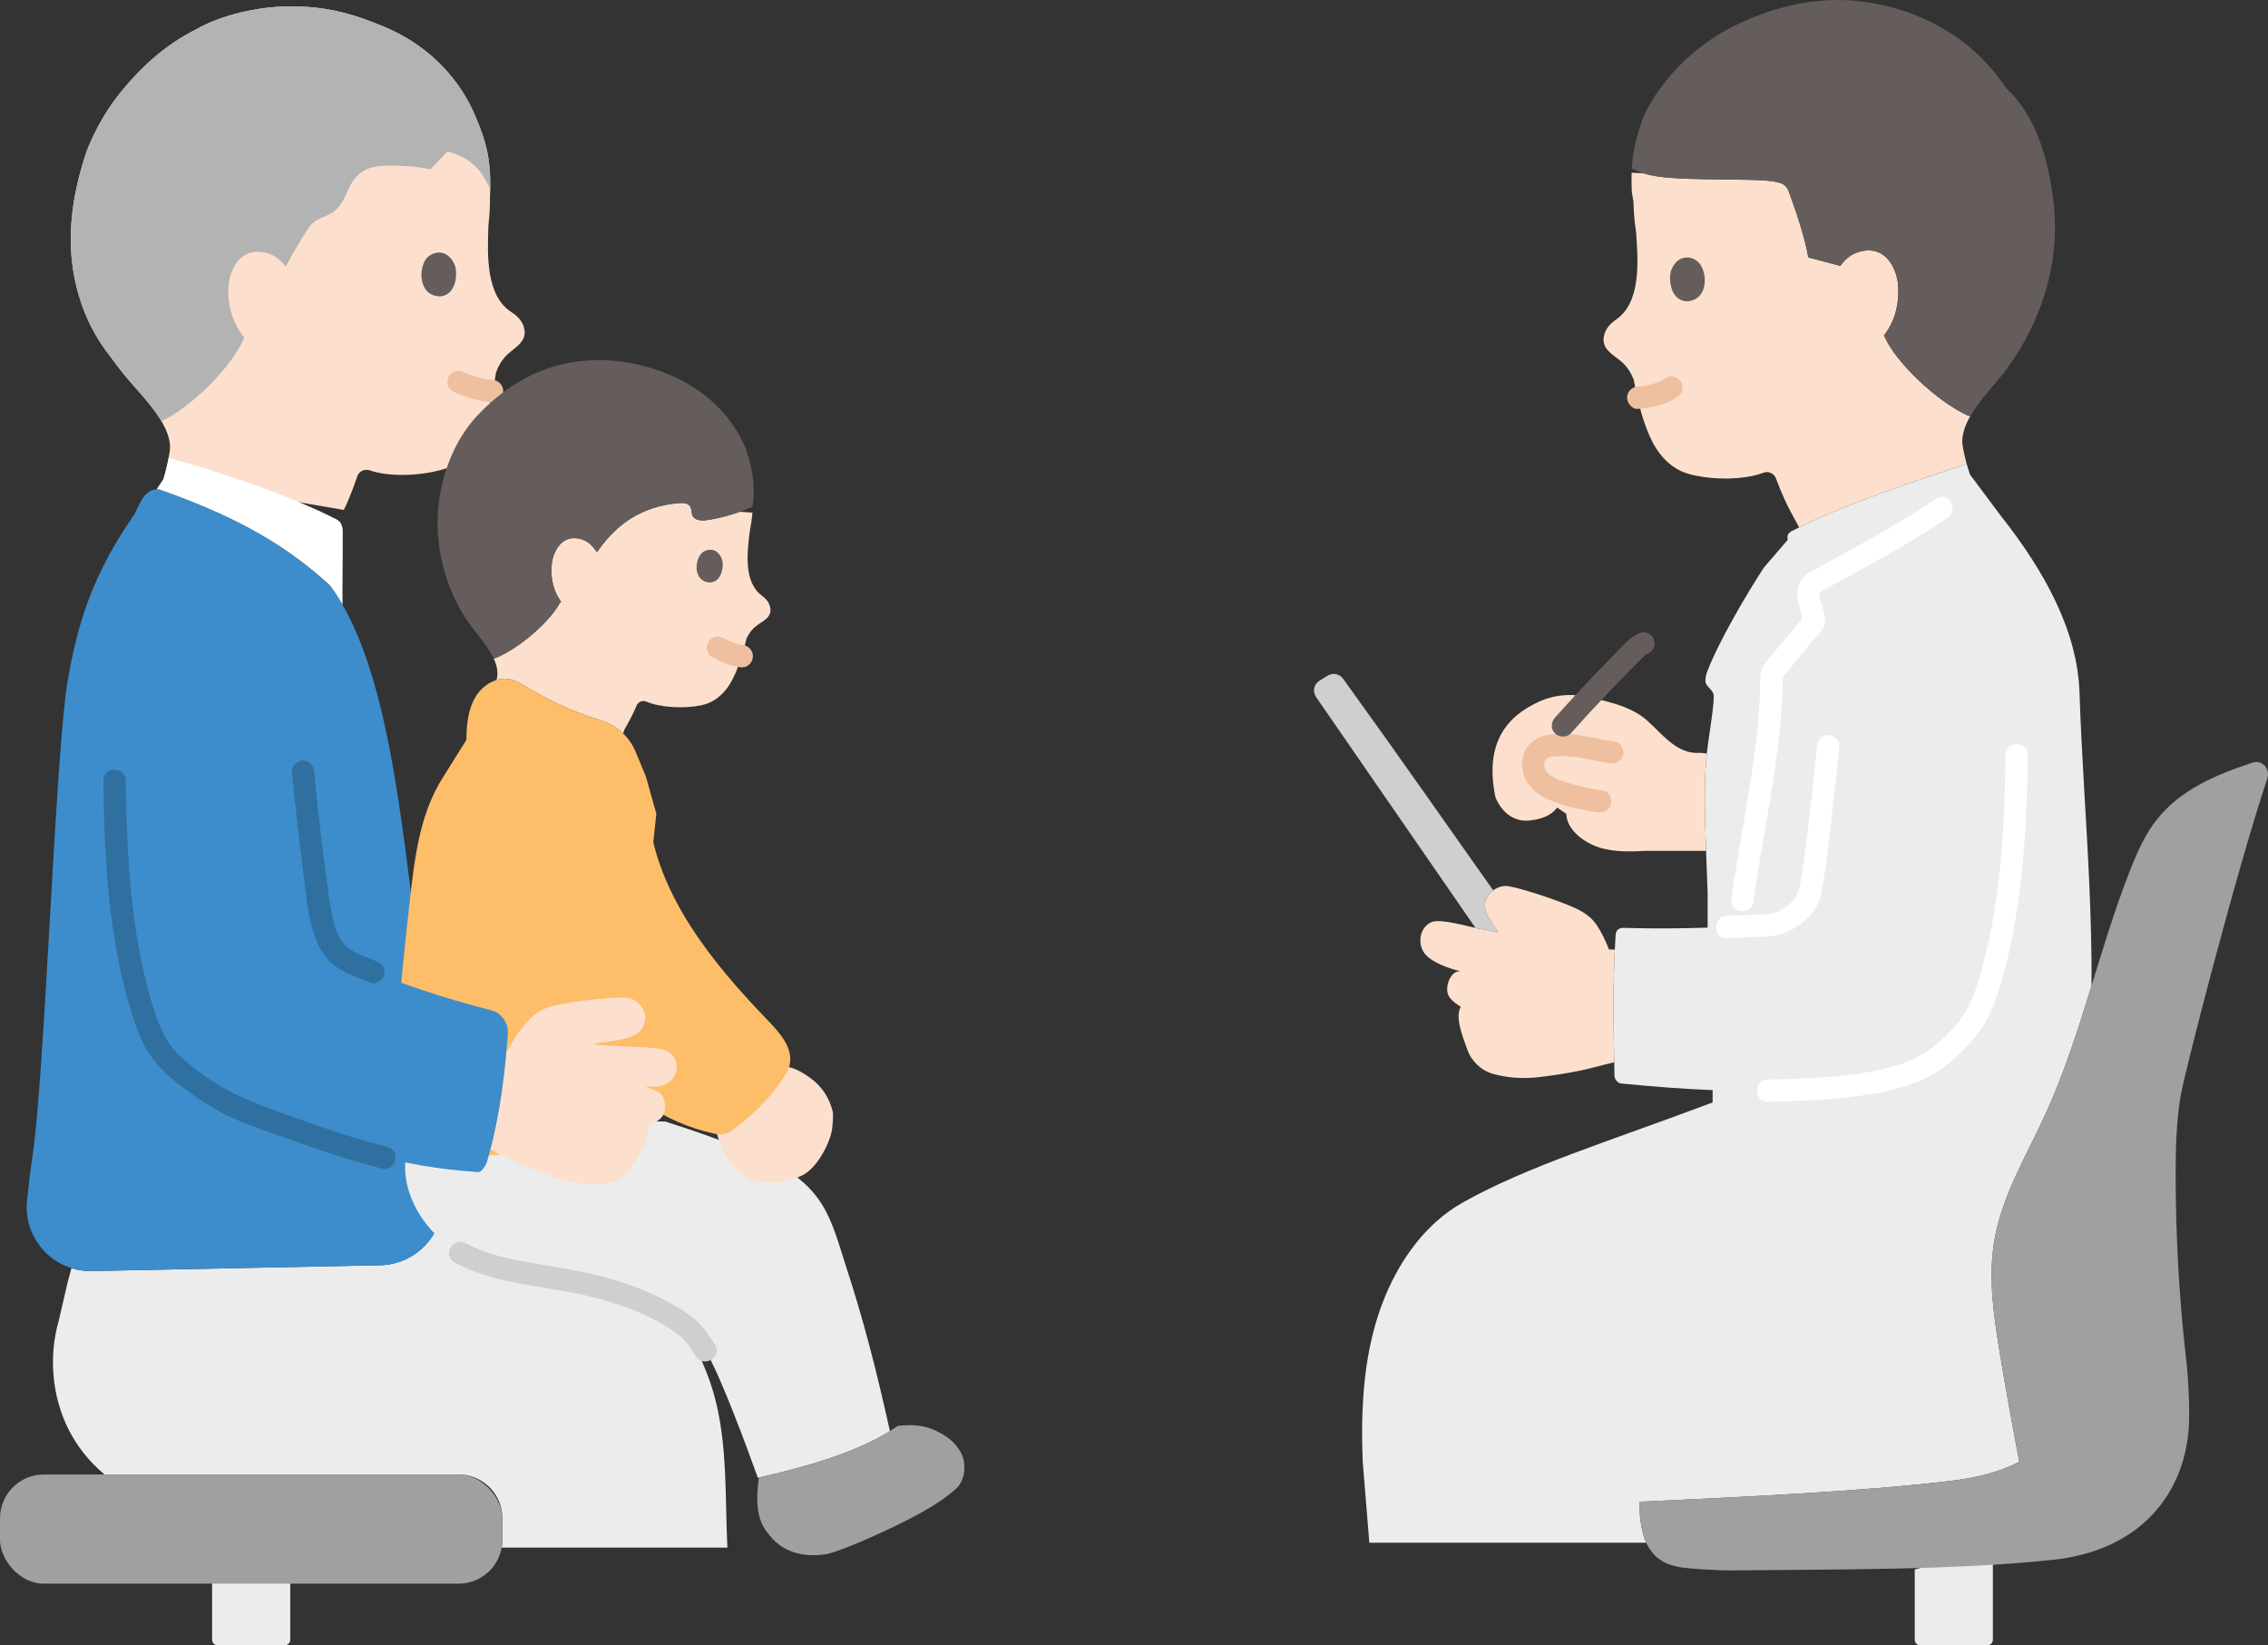<?xml version="1.0" encoding="UTF-8"?><svg id="b" xmlns="http://www.w3.org/2000/svg" width="406.334" height="294.728" viewBox="0 0 406.334 294.728"><rect x="0" y="0" width="406.334" height="294.728" fill="#333333" stroke="none"/><defs><style>.d{fill:#3d8dcc;}.e{fill:#fff;}.f{fill:#a0a0a0;}.g{fill:#fce0cd;}.h{fill:#b3b3b3;}.i{fill:#ececec;}.j{fill:#efc0a0;}.k{fill:#2f70a1;}.l{fill:#645d5c;}.m{fill:#cfcfcf;}.n{fill:#febe69;}</style></defs><g id="c"><path class="g" d="M29.294,85.805c.536-1.682,1.202-4.795,1.173-5.802-.128-4.569-5.427-9.421-8.262-12.938-.789-.979-1.652-2.077-2.548-3.346-3.13-3.987-5.486-8.897-6.512-15.084-1.228-7.405.073-14.785,2.458-21.759,1.492-3.717,3.461-7.103,5.596-9.816,4.655-5.916,9.398-9.521,13.813-11.732,5.005-2.892,11.448-3.92,14.654-4.106,8.007-.464,13.433,1.188,19.074,3.535,11.822,4.918,15.667,14.267,16.484,16.197,1.959,4.628,2.837,7.899,2.559,14.275.017,1.63-.072,3.342-.276,5.142-.195,5.294-.486,12.636,4.172,15.576.925.584,1.72,1.38,2.093,2.404.981,2.707-1.363,3.735-2.869,5.156-.997.938-1.63,2.069-2.066,3.305-.207,1.716-.743,4.706-1.581,7.541-.554,1.867-1.243,3.674-2.062,4.989-1.738,2.816-3.805,4.142-5.896,4.752-4.097,1.196-9.606,1.352-13.085.157-.834-.288-1.754.104-2.144.897-.061.129-1.01,3.217-2.466,6.199"/><path class="i" d="M38,281.313v12.415c0,.552.448,1,1,1h12.001c.552,0,1-.448,1-1v-12.415"/><path class="i" d="M79.221,216.752c.01-.02.01-.04.01-.06l.74-1.81c14.63,5.93,26.21,10.05,35.58,16.12,5.49,3.55,9.37,9.87,11.71,16.69,3.17,9.24,2.59,19.32,3.05,29.54h-40.43c.08-.45.12-.91.12-1.38v-3.89c0-4.32-3.51-7.83-7.83-7.83H18.731c-.73-.6-1.43-1.25-2.1-1.95-1.73-1.81-3.2-3.86-4.33-6.09-2.98-5.88-3.61-13.08-1.8-19.4l1.62-7.01.68-2.51c1.08.34,2.23.52,3.43.52l51.64-1.04c5.72,0,10.58-4.23,11.35-9.9Z"/><path class="e" d="M59.011,104.792c-9.06-8.31-18.81-12.94-30.17-16.99-.27-.1-.53-.14-.79-.14l1.24-1.86c.32-1,.68-2.5.92-3.76l.11.02c9.49,2.57,21.79,6.79,29.92,10.95.3.15.68.46.83.75.15.28.33.86.33,1.18,0,2.09,0,7.71-.05,11.16l.01,2.24c-.68-1.2-1.41-2.32-2.19-3.37-.04-.06-.1-.12-.16-.18Z"/><path class="h" d="M72.906,6.844c-1.264-.752-2.649-1.455-4.166-2.086-5.642-2.347-11.067-3.999-19.074-3.535-3.206.186-9.649,1.215-14.654,4.106-4.415,2.211-9.158,5.816-13.813,11.732-2.135,2.713-4.104,6.098-5.596,9.816-2.385,6.974-3.686,14.354-2.458,21.759,1.026,6.187,3.382,11.097,6.512,15.084.896,1.268,1.759,2.367,2.548,3.346,1.901,2.357,4.908,5.314,6.723,8.384,5.58-2.651,12.651-9.87,14.649-14.578,0,0,.07-.165.185-.446-1.922-2.324-2.907-5.201-2.85-8.709.036-2.187,1.008-4.782,2.828-5.934,1.223-.774,2.761-.874,4.302-.377,1.402.452,2.323,1.289,3.151,2.349,1.092-2.053,2.281-4.103,3.562-6.14.502-.799,1.072-1.646,2.087-2.231.642-.37,1.402-.596,2.071-.937,1.956-.996,2.707-2.688,3.346-4.186s1.615-3.22,3.691-4.04c1.086-.429,2.265-.514,3.373-.541,2.739-.067,5.379.153,7.81.65l2.978-3.152c2.869.518,5.459,2.406,6.828,4.98,0,0,.444.833.887,1.667,0-.026,0-.052,0-.052.088-5.445-.799-8.557-2.604-12.818-.712-1.683-3.725-9.003-12.318-14.111Z"/><path class="d" d="M24.209,91.834c.783-1.642,1.083-2.203,1.37-2.61.817-1.16,1.97-1.883,3.258-1.424,11.36,4.052,21.114,8.677,30.175,16.995.06.055.114.115.163.18,8.855,11.941,11.801,34.107,14.271,53.491.072.768,1.722,16.667,3.389,23.226l1.094,4.306c3.166,2.609,6.161,4.944,8.501,6.722,2.06,1.565,2.484,4.472.989,6.583-3.586,5.064-7.077,10.196-10.468,15.392l2.281,1.999c-.003.02-.005.041-.008.062-.771,5.67-5.628,9.895-11.35,9.895l-51.638,1.037c-6.82,0-12.127-5.924-11.389-12.705.311-2.853.605-5.499.954-7.752,2.2-14.13,4.11-72.08,6.3-85.13,1.78-10.59,4.69-19.64,12.16-30.23"/><rect class="f" x="0" y="264.133" width="90.001" height="19.556" rx="7.833" ry="7.833"/><path class="l" d="M81.501,47.534c.498,1.562.288,5.184-2.531,5.552-3.736.057-4.043-4.31-2.836-6.393.988-1.705,3.998-2.47,5.367.841Z"/><path class="j" d="M88.159,68.045c-.329-.017-.657-.047-.984-.088l.532.071c-1.755-.237-3.41-.85-5.038-1.522-.446-.184-1.145-.03-1.541.202-.415.243-.811.718-.919,1.195-.117.512-.091,1.087.202,1.541.301.467.686.709,1.195.919,2.118.874,4.246,1.56,6.553,1.682,1.046.055,2.047-.959,2-2-.051-1.131-.879-1.941-2-2h0Z"/><path class="i" d="M343.044,281.147v12.581c0,.552.448,1,1,1h12.001c.552,0,1-.448,1-1,0-4.194,0-8.387,0-12.581v-3.958"/><path class="g" d="M351.561,79.172c.01.7.38,2.41.8,3.96l-.06.02c-8.6,2.78-21.52,7.11-29.97,11.32l-1.55-2.86c-1.55-2.93-2.61-5.98-2.68-6.11-.41-.78-1.35-1.14-2.17-.82-3.44,1.31-8.95,1.35-13.08.3-2.11-.54-4.23-1.79-6.06-4.55-.86-1.28-1.62-3.06-2.24-4.91-.93-2.81-1.57-5.77-1.84-7.48-.48-1.22-1.15-2.33-2.18-3.23-1.55-1.37-3.93-2.32-3.05-5.06.34-1.03,1.11-1.86,2.01-2.47,4.55-3.1,4.01-10.43,3.63-15.71-.29-1.91-.44-3.72-.47-5.44-.16-.95-.29-1.7-.29-1.7-.06-1.27-.07-2.42-.04-3.49l2.16.1c4.34,1.64,19.04.74,23.3,1.47.69.11,1.4.26,1.9.65.5.38.72.93.91,1.46,1.2,3.25,2.83,8.13,3.39,11.49l5.73,1.51c.78-1.06,1.66-1.91,3.03-2.4,1.52-.55,3.06-.5,4.31.23,1.86,1.08,2.92,3.64,3.03,5.83.18,3.5-.7,6.41-2.54,8.8.12.28.2.44.2.44,2.1,4.51,9.09,11.24,14.7,13.86l.56.16c-.88,1.52-1.45,3.07-1.44,4.63Z"/><path class="i" d="M322.331,94.472c8.45-4.21,21.37-8.54,29.97-11.32l.06-.02c.2.7.4,1.37.59,1.89l5.46,7.31c8.09,10.21,13.78,20.85,14.15,31.69.38,11.4,1.24,22.7,1.75,34.14.27,6.09.45,12.22.41,18.43-2.42,7.84-4.9,15.65-8.31,23.1-3.4,7.41-7.76,14.55-9.11,22.6-1.1,6.49-.14,13.15.92,19.66.57,3.48,1.17,6.97,1.8,10.45.47,2.62,1.12,6.14,1.76,9.45-3.43,1.82-7.72,2.95-13.29,3.54-7.85.91-16.73,1.59-26.06,2.15-9.3.57-19.05,1.02-28.66,1.47-.09,2.14.18,4.64.92,6.76.07.2.15.39.24.58h-49.6l-1.18-14.46c-.4-9.94.14-20.32,3.99-29.62,2.83-6.86,7.46-13.24,13.94-16.87,11.67-6.55,26.28-10.96,44.75-17.92v-2.21c-5.26-.2-10.59-.62-16.39-1.18-.49-.05-1.18-.64-1.19-1.4-.01-.56-.02-1.12-.03-1.67-.12-7.21-.27-13.78.09-20.91.04-.88.09-1.77.15-2.67.07-.97.75-1.25,1.46-1.23,5.25.16,10.05.11,15.02-.04v-6.21c-.08-2.4-.18-4.96-.28-7.55-.22-5.95-.37-12.05.06-16.81.02-.19.04-.4.07-.63.38-3.39,1.53-9.71,1.18-10.7-.31-.88-1.33-1.26-1.43-2.25-.04-.48.15-1.28.31-1.7,2.12-5.51,7.18-14.09,10.15-18.63l4.29-5c-.09-.32-.08-.68.07-.98.16-.3.48-.48.78-.64.39-.2.78-.4,1.19-.6Z"/><path class="m" d="M267.521,159.482c-.1.08-.2.16-.29.24-.6.53-1.25,1.57-1.18,2.4.06.92.2,1.62.69,2.26l1.682,2.636c-.38-.07-2.842-.566-3.182-.616-.27-.04-.62-.12-1.03-.21l.03-.12-28.46-41.22c-.65-.95-.4-2.24.56-2.88l1.48-.92c.92-.6,2.15-.37,2.8.52,10.67,14.77,18.42,25.96,26.9,37.91Z"/><path class="g" d="M305.791,134.972c-.03.23-.05.44-.07.63-.43,4.76-.28,10.86-.06,16.81h-10.68c-2.79.13-5.64.25-8.31-.55-2.57-.77-5.98-3.05-6.05-6.07,0,0-.8-.56-1.64-1.13-.71.99-2.11,2-4.82,2.31-4.65.53-6.25-4.21-6.25-4.21-2.01-9.78,2.16-14.51,7.86-17.09,3.04-1.38,6.37-1.46,9.53-.67,3.04.76,6.16,1.46,8.68,3.19,3.15,2.17,5.88,7.04,10.6,6.66l1.21.12Z"/><path class="l" d="M310.184,4.901c-10.629,5.541-15.059,14.256-15.779,16.182-1.199,3.205-1.872,5.839-2.051,9.16,1.284.486,2.127.803,2.127.803,4.339,1.632,19.035.74,23.303,1.462.684.116,1.396.268,1.901.653.498.38.717.929.91,1.456,1.193,3.254,2.824,8.138,3.383,11.498l5.733,1.507c.781-1.061,1.665-1.909,3.026-2.4,1.523-.55,3.064-.504,4.313.227,1.859,1.087,2.921,3.647,3.033,5.831.18,3.504-.704,6.414-2.544,8.803.125.277.201.439.201.439,2.17,4.655,9.542,11.662,15.224,14.09,1.718-3.036,4.643-5.922,6.469-8.387,4.201-5.67,10.227-16.653,8.405-30.667-1.007-7.744-3.308-15.124-8.494-19.861C350.834,2.802,336.774.15,330.091.008s-12.966,1.591-18.518,4.205c-.474.223-.937.453-1.389.688Z"/><path class="l" d="M299.371,48.516c-.443,1.578-.107,5.191,2.723,5.46,3.736-.074,3.89-4.449,2.611-6.488-1.047-1.669-4.082-2.329-5.335,1.027Z"/><path class="j" d="M293.503,73.246c2.424-.207,4.921-.706,6.971-2.092.434-.294.777-.678.919-1.195.132-.479.072-1.116-.202-1.541-.556-.862-1.809-1.344-2.736-.718-.482.326-.992.598-1.526.827l.478-.202c-1.087.454-2.236.72-3.4.88l.532-.071c-.344.045-.689.082-1.035.112-.539.046-1.02.192-1.414.586-.347.347-.608.916-.586,1.414.045,1.007.884,2.096,2,2h0Z"/><path class="e" d="M346.88,89.336c-5.485,3.664-11.182,6.902-16.964,10.065-1.356.742-2.713,1.481-4.073,2.215-1.223.66-2.553,1.276-3.275,2.535-1.4,2.441.19,4.821.433,7.303l.586-1.414c-1.376,1.567-2.71,3.169-4.029,4.783-1.187,1.453-2.619,2.896-3.618,4.486-.907,1.444-.557,3.83-.629,5.447-.361,8.116-1.844,16.178-3.184,24.177-.657,3.921-1.343,7.84-1.889,11.779-.148,1.069.259,2.148,1.397,2.46.935.257,2.311-.32,2.46-1.397,1.657-11.965,4.466-23.834,5.16-35.918.061-1.07.097-2.141.129-3.213.009-.3.016-.6.03-.899.007-.142.023-.287.024-.43.004-.534-.106.188-.009-.016.193-.405-.087-.027-.066.072l-.082.115c.14-.173.28-.346.419-.519.226-.279.451-.559.676-.838,1.022-1.266,2.046-2.531,3.084-3.785.969-1.171,1.994-2.3,2.955-3.477,1.053-1.29.367-3.14-.039-4.591-.173-.618-.673-1.747-.287-2.221.29-.356,1.04-.592,1.443-.809.686-.369,1.37-.741,2.055-1.113,6.573-3.574,13.086-7.186,19.312-11.346,2.13-1.423.13-4.889-2.019-3.454h0Z"/><path class="f" d="M389.9,218.345c.232,8.546.838,17.082,1.814,25.575.351,3.057.598,8.083.46,11.158-.54,12.11-8.395,22.641-24.345,24.335-17.772,1.9-39.932,1.696-57.64,1.9-3.335,0-8.072-.372-9.184-.576-1.721-.316-3.326-.866-4.568-2.171-.752-.791-1.377-1.739-1.745-2.793-.743-2.123-1.01-4.62-.921-6.769,19.266-.885,39.042-1.804,54.716-3.606,5.578-.593,9.871-1.721,13.301-3.541-.645-3.312-1.299-6.829-1.767-9.451-.635-3.485-1.235-6.97-1.801-10.455-1.061-6.508-2.018-13.163-.922-19.662,1.349-8.042,5.707-15.188,9.109-22.592,6.473-14.115,9.57-29.544,15.287-43.983,1.244-3.143,2.636-6.277,4.733-8.92,4.212-5.338,10.674-8.07,17.21-10.2,1.636-.533,3.143,1.137,2.574,2.852-5.75,17.306-14.866,52.903-15.524,56.833-.783,4.679-.898,9.443-.896,14.188,0,2.627.037,5.253.109,7.879Z"/><path class="j" d="M289.382,132.863c-4.016-.588-8.01-1.949-12.107-1.202-2.223.405-4.097,1.89-4.483,4.193-.54,3.219,1.369,5.88,4.23,7.206,2.819,1.306,6.078,2.008,9.142,2.424,1.069.145,2.147-.257,2.46-1.397.256-.932-.32-2.314-1.397-2.46-2.457-.334-4.926-.914-7.281-1.692-.44-.145-.875-.302-1.098-.419-.3-.158-.598-.309-.883-.493-.107-.069-.212-.141-.316-.215.307.22-.133-.123-.16-.148-.085-.079-.169-.161-.248-.245.001.002-.349-.422-.17-.184.177.235-.121-.2-.123-.202-.055-.092-.101-.189-.154-.281.215.374-.033-.099-.075-.263-.005-.021-.09-.525-.051-.204.036.293.001-.239.002-.303.002-.14.01-.281.026-.42-.012.101-.089.367.017.012.029-.098.258-.682.094-.367-.204.392.135-.237.165-.232.181.029-.361.353-.112.158.017-.013.205-.234.229-.221.06.032-.459.271-.104.086.064-.034.124-.079.187-.116.081-.047.167-.085.248-.131.23-.132-.098-.013-.159.064.178-.223.938-.259,1.203-.315.132-.028.347,0-.135.016.09-.003.182-.022.272-.028.235-.016.469-.034.705-.04.445-.013.89-.003,1.335.021.462.025.923.066,1.383.118.129.015.258.035.387.046.322.028-.496-.075.009.001.255.038.51.076.765.117,1.718.279,3.409.721,5.13.973,1.067.156,2.149-.265,2.46-1.397.259-.941-.321-2.303-1.397-2.46h0Z"/><path class="l" d="M281.417,131.367c2.297-2.565,4.633-5.095,7.009-7.587,1.172-1.229,2.353-2.448,3.545-3.658.596-.605,1.193-1.208,1.794-1.808.271-.271.536-.549.817-.809.022-.021.252-.23.102-.114.029-.022.502-.264.294-.192,1.02-.355,1.697-1.369,1.397-2.46-.272-.99-1.436-1.754-2.46-1.397-1.691.589-2.85,2.008-4.077,3.246-1.294,1.307-2.577,2.625-3.849,3.954-2.511,2.624-4.977,5.29-7.4,7.996-.72.804-.793,2.035,0,2.828.733.733,2.105.808,2.828,0h0Z"/><path class="g" d="M289.152,174.164c.036-1.333.087-2.679.156-4.044l-1.063-.058c-.697-1.912-2.029-4.508-3.182-5.548-1.221-1.102-2.291-1.631-4.06-2.364-2.881-1.194-9.882-3.533-11.366-3.443-.884.054-1.752.424-2.41,1.015-.597.536-1.241,1.569-1.18,2.406.068.917.205,1.619.694,2.256,0,0,.782,1.225,1.682,2.636-1.153-.241-2.255-.471-3.18-.618-1.781-.282-7.269-2.018-8.909-1.17-1.917.99-2.295,3.423-1.395,5.118,1.064,2.006,5.14,3.306,6.66,3.596-.296.055-.48.09-.48.09-.837.158-1.818,1.485-1.849,3.119-.028,1.453.928,2.184,2.439,3.218-1.129,1.821.473,5.661,1.234,7.796.631,1.77,2.302,3.56,4.535,4.194,2.608.74,5.52.91,8.238.584,1.955-.235,6.269-.758,10.562-1.934l2.929-.739c-.098-5.542-.2-10.727-.055-16.109Z"/><path class="e" d="M316.734,197.37c6.193-.123,12.499-.399,18.621-1.393,5.06-.821,10.373-2.445,14.276-5.906,1.874-1.662,3.672-3.444,5.134-5.485,1.784-2.491,2.785-5.41,3.669-8.317,1.86-6.115,2.934-12.443,3.654-18.784.838-7.382,1.124-14.815,1.216-22.24.032-2.575-3.968-2.576-4,0-.153,12.278-.736,24.739-3.808,36.682-.721,2.804-1.468,5.773-2.795,8.36-1.12,2.184-2.7,3.945-4.47,5.622-1.683,1.594-3.379,2.883-5.504,3.849-2.183.992-4.553,1.619-6.9,2.086-6.219,1.235-12.771,1.4-19.093,1.526-2.571.051-2.579,4.051,0,4h0Z"/><path class="e" d="M325.529,133.681c-.533,5.831-1.222,11.649-1.97,17.456-.286,2.224-.578,4.449-.936,6.662-.328,2.027-.907,3.49-2.701,4.717-1.193.816-2.322,1.219-3.583,1.268-2.319.09-4.637.183-6.956.268-2.566.094-2.579,4.095,0,4,2.163-.079,4.327-.166,6.49-.25,1.706-.066,3.135-.303,4.688-1.043,2.637-1.258,5.072-3.6,5.681-6.538,1.081-5.207,1.533-10.607,2.152-15.883.416-3.548.809-7.099,1.135-10.657.098-1.077-.99-2-2-2-1.164,0-1.901.92-2,2h0Z"/><path class="g" d="M132.891,117.552c-.23.72-.5,1.48-.79,2.22-.52,1.32-1.14,2.58-1.83,3.49-1.47,1.93-3.09,2.77-4.69,3.09-3.13.62-7.25.4-9.78-.67-.6-.26-1.31-.03-1.65.52-.05.09-.95,2.27-2.21,4.34l-.32.82c-1.18-1.12-2.64-1.96-4.24-2.42-4.67-1.34-9.6-3.78-13.17-5.95-.88-.53-1.77-1.08-2.78-1.3-.83-.18-1.67-.12-2.47.12.09-.38.15-.7.16-.9.05-1.01-.23-2.03-.7-3.03l.39-.01c4.28-1.76,9.74-6.55,11.47-9.85l.27-.19c-1.37-1.88-1.96-4.13-1.7-6.81.16-1.63,1.04-3.51,2.47-4.26.96-.5,2.11-.48,3.23-.02,1.01.42,1.64,1.08,2.19,1.9l.49-.1c3.19-4.57,7.69-7.85,14.37-8.42.64-.05,1.37-.04,1.83.34.68.57.27,1.52.81,2.18.57.69,1.82.65,2.78.48,1.92-.33,3.79-.82,5.56-1.45l2.23.16c-.09,1.07-.25,2.18-.48,3.34-.47,3.82-1.12,9.12,2.18,11.53.65.48,1.2,1.1,1.42,1.87.57,2.02-1.24,2.62-2.45,3.56-.8.62-1.34,1.4-1.74,2.27-.16.78-.46,1.91-.85,3.15Z"/><path class="l" d="M124.041,69.245c-.645-.404-1.33-.795-2.057-1.167-4.041-2.069-9.034-3.447-14.01-3.564-4.976-.116-13.842.815-22.408,9.88-3.33,3.523-5.686,8.438-6.698,13.997-1.818,10.16,1.993,18.658,4.931,22.937,1.36,1.982,3.582,4.29,4.678,6.682.211-.087.331-.137.331-.137,4.282-1.765,9.746-6.553,11.476-9.856l.169-.323c-1.298-1.85-1.858-4.057-1.602-6.673.159-1.63,1.043-3.508,2.471-4.257.96-.503,2.114-.485,3.234-.02,1.13.468,1.789,1.254,2.388,2.225,3.198-4.794,7.769-8.26,14.661-8.846.632-.054,1.371-.046,1.831.339.679.569.261,1.525.803,2.177.573.689,1.818.651,2.781.486,2.766-.475,5.413-1.277,7.83-2.377.459-4.26-.007-6.656-1.125-10.016-.448-1.348-2.811-7.183-9.683-11.487Z"/><path class="l" d="M129.401,100.364c.277,1.196-.1,3.887-2.226,3.991-2.792-.185-2.756-3.463-1.729-4.944.841-1.213,3.134-1.601,3.955.953Z"/><path class="j" d="M133.418,115.622c-.898-.131-1.762-.398-2.598-.747l.478.202c-.572-.242-1.128-.515-1.681-.796-.48-.244-1.011-.348-1.541-.202-.464.128-.967.486-1.195.919-.245.464-.368,1.026-.202,1.541.155.479.456.96.919,1.195,1.505.765,3.072,1.5,4.758,1.745.266.083.532.095.798.036.266-.012.514-.091.744-.237.415-.243.811-.718.919-1.195.117-.512.091-1.087-.202-1.541-.262-.406-.694-.846-1.195-.919h0Z"/><path class="i" d="M95.733,200.891h-20.161c-6.183,7.385-1.963,17.551,5.101,22.439,5.864,4.058,13.299,4.602,20.315,5.875,7.198,1.306,15.633,3.612,22.023,8.512.896.687,2.446,2.701,3.379,4.222,2.673,4.357,7.597,17.797,9.385,22.784,7.392-1.654,17.129-4.256,23.666-8.367-2.571-11.536-4.761-20.013-8.044-30.055-1.156-3.535-2.079-7.184-4.075-10.454-2.918-4.78-7.779-7.479-13.447-9.729-4.819-1.913-9.737-3.657-14.737-5.226h-23.405Z"/><path class="n" d="M113.55,183.195c-.854,6.918-.478,13.985,1.106,20.773-4.184,1.387-8.636,1.703-13.033,2.009-9.961.693-19.922,1.387-29.883,2.08-1.785-15.645-.038-31.335,1.707-46.92.838-7.488,1.772-15.26,5.765-21.649,0,0,2.171-3.474,4.343-6.947l.012-.5c.059-2.489.339-5.07,1.624-7.203,1.284-2.133,3.813-3.691,6.243-3.147,1.003.224,1.899.773,2.778,1.305,3.571,2.162,8.496,4.607,13.167,5.947,2.907.834,5.315,2.886,6.476,5.678,1.135,2.73,1.866,4.487,1.866,4.487l1.869,6.679-4.039,37.408Z"/><path class="m" d="M81.434,226.155c7.353,3.982,15.947,4.085,23.925,6.005,3.794.913,7.557,2.096,11.058,3.838,1.8.895,3.702,1.91,5.258,3.199,1.223,1.013,2.154,2.419,2.988,3.752,1.363,2.177,4.825.172,3.454-2.019-.985-1.573-2.112-3.251-3.517-4.483-1.505-1.32-3.31-2.39-5.067-3.335-3.639-1.957-7.574-3.367-11.562-4.419-3.946-1.041-7.965-1.667-11.986-2.337-4.3-.717-8.663-1.558-12.533-3.654-2.264-1.226-4.286,2.226-2.019,3.454h0Z"/><path class="f" d="M148.485,278.296c-1.444.348-3.481.386-4.94.105-3.033-.586-4.925-2.114-6.528-4.524-1.769-2.66-1.424-6.662-1.04-9.203,7.915-1.775,18.431-4.635,24.857-9.252,2.6-.271,4.612-.16,6.748.83s3.881,2.323,4.795,4.433c.373.861.451,1.784.376,2.816-.077,1.055-.583,2.363-1.377,3.092-3.628,3.329-9.484,6.107-14.555,8.434-3.812,1.749-7.071,2.965-8.335,3.27Z"/><path class="g" d="M128.634,194.177c-.925,3.693-.911,7.712.604,11.251,1.395,3.26,3.762,5.869,7.39,6.405,1.976.292,5.028-.242,7.145-1.308,2.77-1.395,5.01-6.035,5.292-8.197.105-.809.296-2.575.089-3.364-.629-2.404-1.951-4.393-3.939-5.83-1.494-1.08-3.04-2.005-5.047-2.16"/><path class="n" d="M116.15,145.787c1.52,14.537,11.446,26.684,21.603,37.194,2.084,2.157,4.371,4.843,3.715,7.77-.226,1.01-.792,1.907-1.383,2.756-2.37,3.402-5.325,6.395-8.696,8.809-.484.346-.99.687-1.568.827-.682.165-1.398.036-2.084-.116-8.87-1.969-16.589-7.598-22.622-14.393-6.032-6.795-10.571-14.757-15.064-22.655"/><path class="g" d="M109.755,187.354c1.672.083,3.408.108,4.721.219,1.577.134,4.326.035,5.606,1.085,1.497,1.228,1.444,3.345.407,4.579-1.427,1.698-3.176,1.459-4.697,1.376l-.203-.011c1.157.485,2.314.971,2.314.971.786.33,1.468,1.832,1.157,3.436-.276,1.427-1.364,1.942-3.057,2.638.724,2.016-1.645,5.437-2.835,7.366-.986,1.599-2.995,3.001-5.311,3.155-2.706.179-5.588-.263-8.178-1.149-2.164-.741-7.36-2.528-11.814-5.137,1.653-6.363,2.416-12.607,2.864-17.504.569-.908,1.132-1.807,1.365-2.178l.111-.178c1.081-1.724,2.926-3.985,4.271-4.762,1.424-.823,2.581-1.116,4.465-1.464,3.067-.566,10.402-1.392,11.834-.994.854.237,1.624.78,2.145,1.496.472.649.886,1.794.651,2.599-.471,1.615-1.021,2.476-3.525,3.128-1.33.346-3.212.634-5.926.944,1.004.213,2.299.316,3.635.383"/><path class="d" d="M54.295,138.246c.759,8.357,2.674,23.703,3.29,26.363.734,3.168,1.854,6.149,4.804,7.524,8.186,3.814,17.1,6.64,25.695,8.868,1.688.438,3.071,2.152,2.903,4.292-.447,5.68-1.233,14.284-3.744,22.842-.214.729-1.045,1.866-1.534,1.832-14.706-1.043-22.819-4.056-38.792-9.737-5.273-1.865-8.48-3.622-13.361-7.319-2.819-2.135-5.47-4.638-7.187-9.432-4.663-13.011-5.675-28.982-5.849-43.669"/><path class="k" d="M69.44,205.461c-5.504-1.379-10.875-3.224-16.222-5.111-5.679-2.004-11.184-3.883-16.164-7.351-2.103-1.464-4.195-3.004-5.871-4.961-1.847-2.156-2.839-4.793-3.685-7.463-1.906-6.015-3.05-12.263-3.761-18.525-.838-7.382-1.124-14.815-1.216-22.24-.032-2.572-4.032-2.579-4,0,.169,13.581.843,27.525,4.748,40.619.897,3.007,1.899,6.065,3.711,8.661,1.533,2.196,3.447,3.936,5.568,5.548,2.324,1.766,4.736,3.43,7.334,4.772,2.823,1.458,5.819,2.504,8.806,3.567,6.495,2.311,12.997,4.664,19.691,6.341,2.497.626,3.563-3.231,1.063-3.857h0Z"/><path class="k" d="M52.295,138.246c.528,5.777,1.21,11.542,1.949,17.295.577,4.488.835,9.388,2.715,13.569.759,1.688,1.923,3.18,3.471,4.212,1.775,1.183,3.975,1.902,5.937,2.715.998.414,2.199-.447,2.46-1.397.316-1.15-.395-2.045-1.397-2.46-1.847-.766-4.213-1.434-5.639-2.893-1.171-1.198-1.693-2.9-2.1-4.483-.543-2.11-.783-4.305-1.077-6.46-.912-6.679-1.705-13.385-2.319-20.098-.098-1.076-.849-2-2-2-1.006,0-2.099.918-2,2h0Z"/></g></svg>